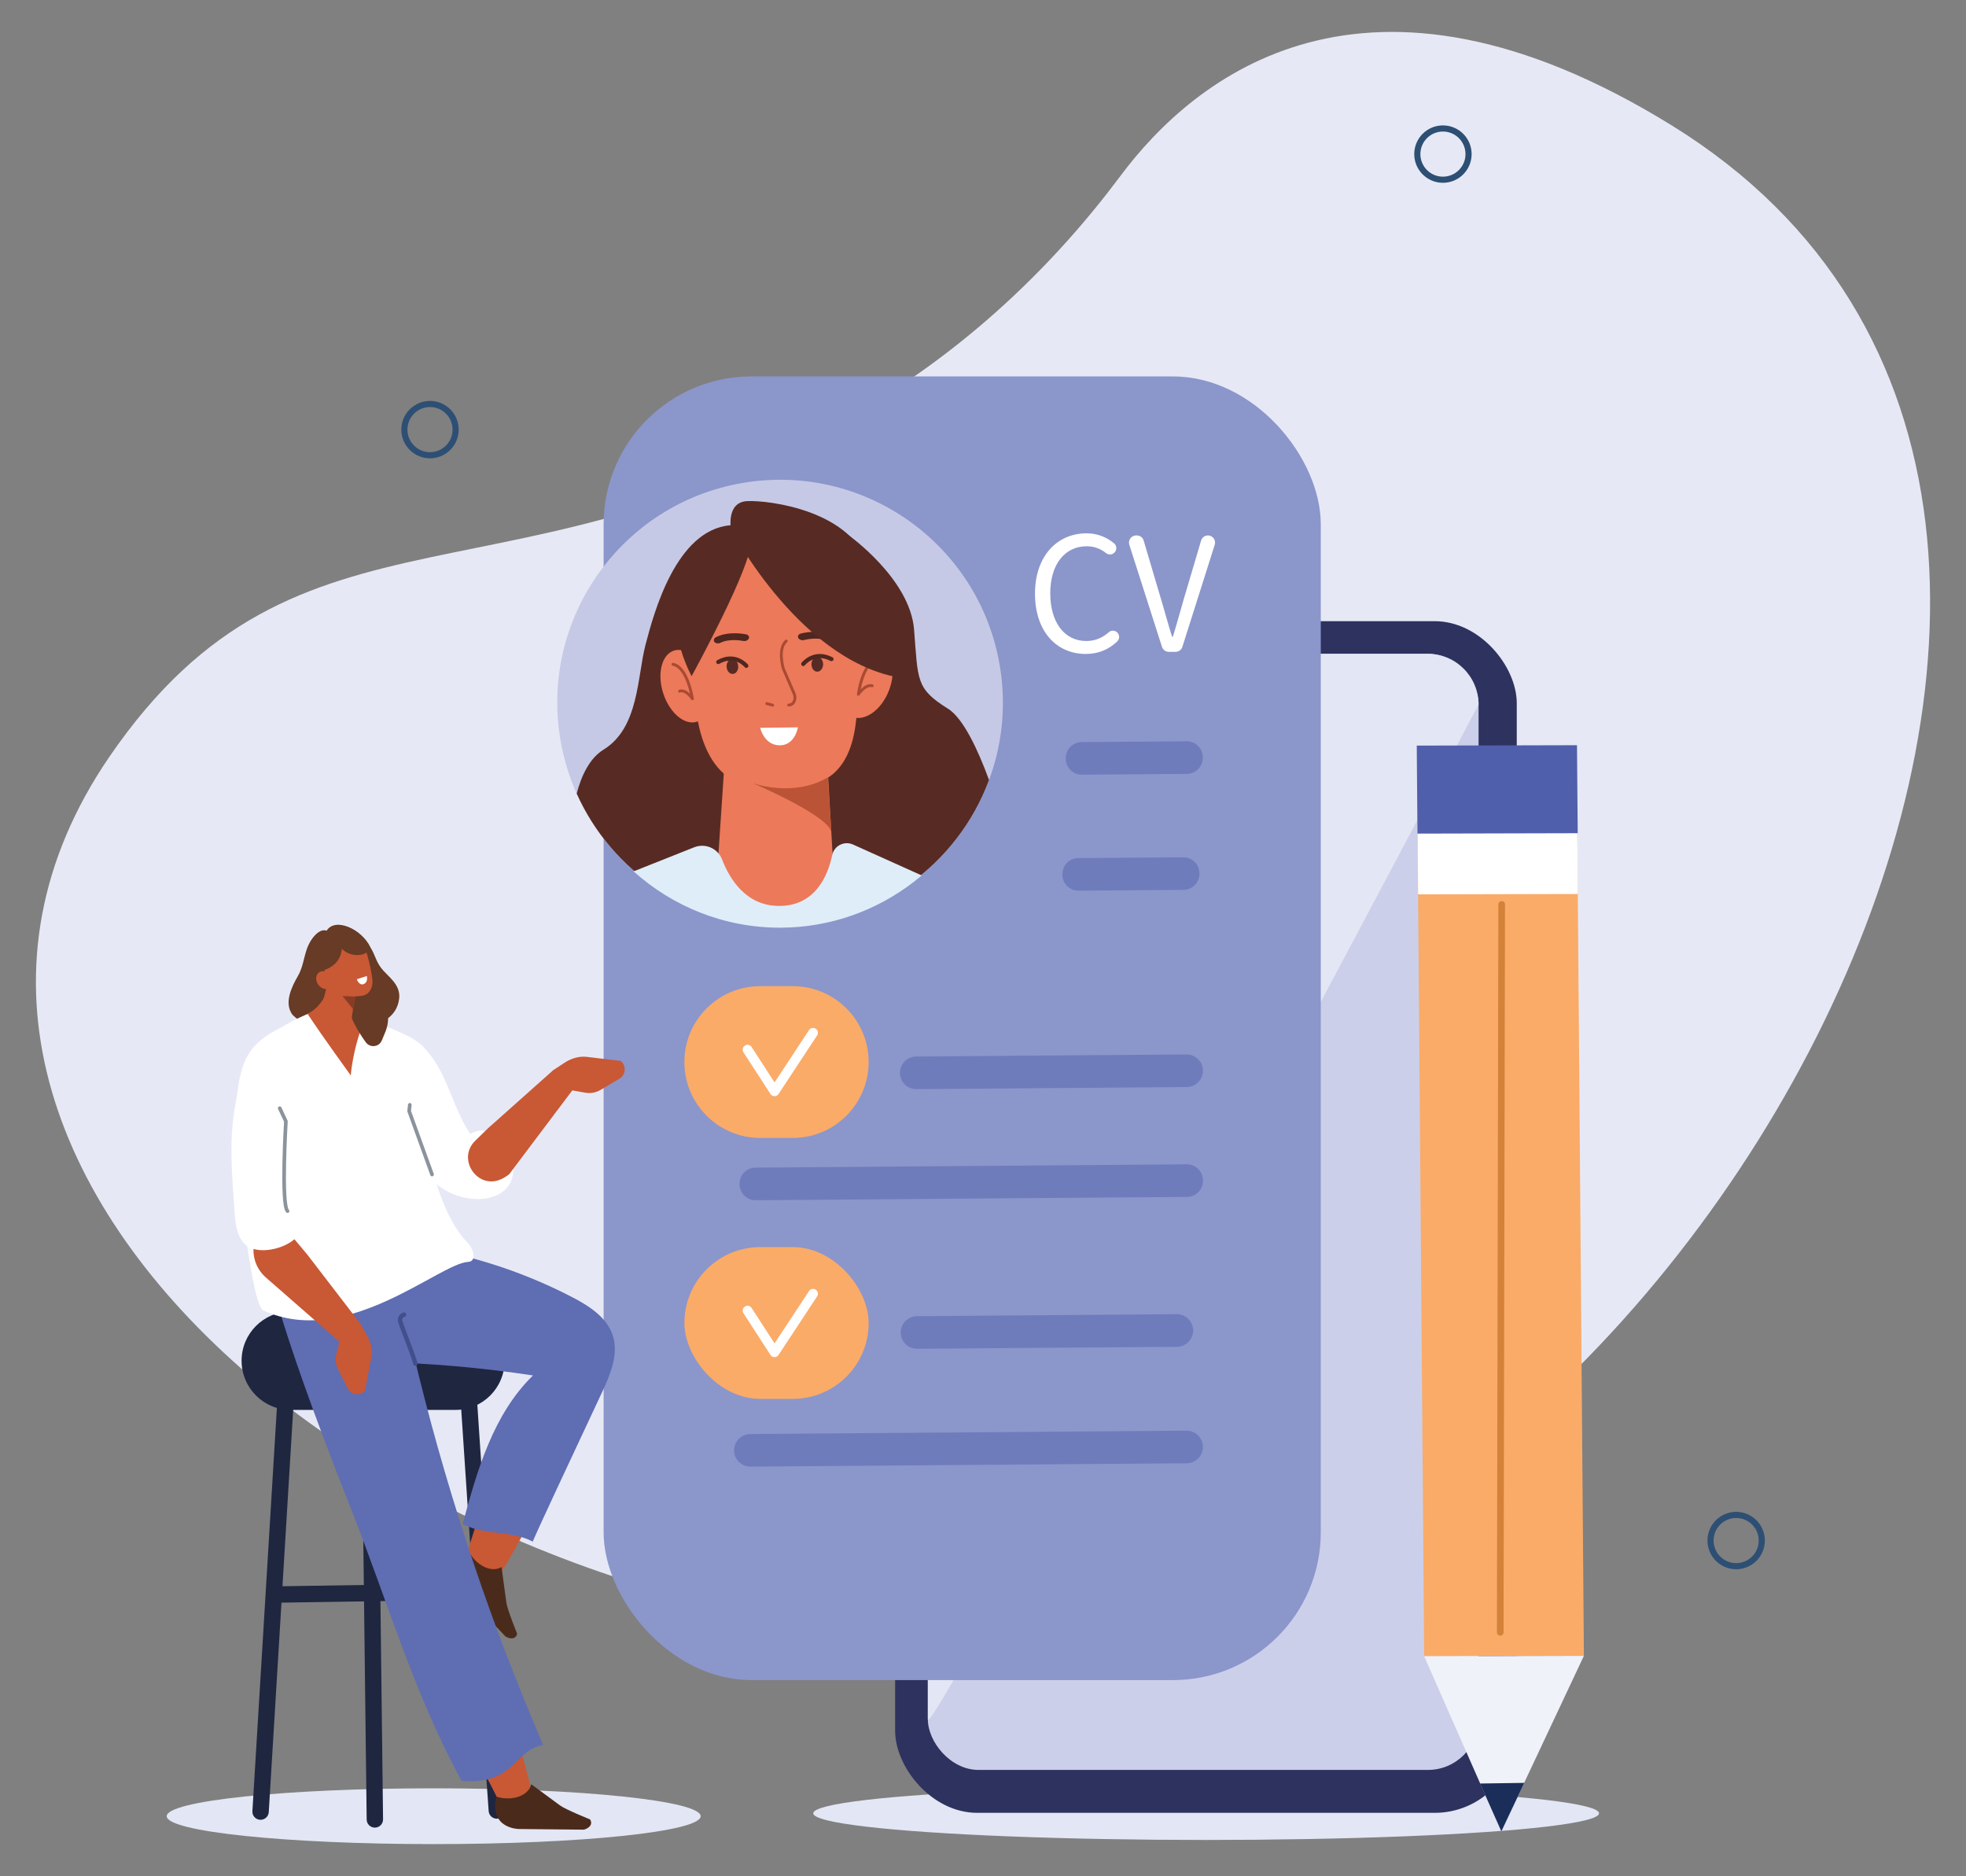 <?xml version="1.0" encoding="UTF-8"?>
<svg xmlns="http://www.w3.org/2000/svg" id="Layer_1" data-name="Layer 1" version="1.2" viewBox="0 0 685.12 653.6">
  <rect x="0" y="0" width="685.12" height="653.6" fill="#808080" stroke="none"/>
  <path d="M360.2,571.11c-216.54,6.47-420.82-163.04-322.15-307.34,66.58-97.37,141.48-46.65,267.21-123.89,33.22-20.41,61.88-47.34,85.2-78.59,25.65-34.36,85.21-83.64,192.11-17.6,218.72,135.11-2.58,520.86-222.37,527.43Z" fill="#e6e9f5" stroke-width="0"></path>
  <ellipse cx="420.32" cy="631.76" rx="136.92" ry="9.29" fill="#e3e6f4" stroke-width="0"></ellipse>
  <rect x="311.94" y="216.42" width="216.63" height="415.18" rx="28.6" ry="28.6" fill="#2e325e" stroke-width="0"></rect>
  <rect x="323.34" y="227.79" width="191.92" height="388.86" rx="17.66" ry="17.66" fill="#cccfe9" stroke-width="0"></rect>
  <g>
    <path d="M402.5,227.79h-61.5c-9.71,0-17.66,7.94-17.66,17.66v110.55l79.16-128.2Z" fill="#e3e6f4" stroke-width="0"></path>
    <path d="M497.6,227.79h-58.82l-115.44,186.98v184.23c0,9.71,191.92-353.55,191.92-353.55,0-9.71-7.94-17.66-17.66-17.66Z" fill="#e3e6f4" stroke-width="0"></path>
  </g>
  <circle cx="605.02" cy="536.73" r="8.93" transform="translate(-159.34 272.39) rotate(-22.5)" fill="none" stroke="#2e4f74" stroke-linecap="round" stroke-miterlimit="10" stroke-width="2.14"></circle>
  <circle cx="502.84" cy="53.69" r="8.93" fill="none" stroke="#2e4f74" stroke-linecap="round" stroke-miterlimit="10" stroke-width="2.14"></circle>
  <circle cx="149.85" cy="149.68" r="8.93" transform="translate(-61.95 149.8) rotate(-45)" fill="none" stroke="#2e4f74" stroke-linecap="round" stroke-miterlimit="10" stroke-width="2.14"></circle>
  <g>
    <polygon points="496.3 577.04 493.94 280.94 549.6 280.8 551.96 576.9 496.3 577.04" fill="#faab68" stroke-width="0"></polygon>
    <polygon points="494.18 311.6 493.94 280.94 549.6 280.8 549.85 311.47 494.18 311.6" fill="#fff" stroke-width="0"></polygon>
    <polygon points="493.96 290.43 493.72 259.77 549.56 259.63 549.81 290.29 493.96 290.43" fill="#505fab" stroke-width="0"></polygon>
    <polygon points="496.3 577.04 523.18 638.08 551.96 576.9 496.3 577.04" fill="#f0f2f9" stroke-width="0"></polygon>
    <polygon points="515.78 621.38 523.2 638.06 531.18 621.16 515.78 621.38" fill="#1b2e59" stroke-width="0"></polygon>
    <line x1="523.31" y1="315.11" x2="522.81" y2="568.72" fill="none" stroke="#d48139" stroke-linecap="round" stroke-linejoin="round" stroke-width="2.31"></line>
    <path d="M523.31,637.68" fill="none" stroke="#d48139" stroke-linecap="round" stroke-linejoin="round" stroke-width="2.31"></path>
    <path d="M523.78,379.15" fill="none" stroke="#d48139" stroke-linecap="round" stroke-linejoin="round" stroke-width="2.31"></path>
  </g>
  <g>
    <rect x="210.35" y="131.15" width="249.92" height="454.2" rx="51.51" ry="51.51" fill="#8b96cb" stroke-width="0"></rect>
    <path d="M375.79,298.82h36.64c3.06,0,5.55,2.49,5.55,5.55v.25c0,3.06-2.49,5.55-5.55,5.55h-36.64c-3.06,0-5.55-2.49-5.55-5.55v-.26c0-3.07,2.49-5.55,5.55-5.55Z" transform="translate(-2.33 3.04) rotate(-.44)" fill="#6f7cbc" stroke-width="0"></path>
    <path d="M376.96,258.4h36.64c3.06,0,5.55,2.49,5.55,5.55v.26c0,3.06-2.49,5.55-5.55,5.55h-36.64c-3.06,0-5.55-2.49-5.55-5.55v-.26c0-3.06,2.49-5.55,5.55-5.55Z" transform="translate(-2.02 3.05) rotate(-.44)" fill="#6f7cbc" stroke-width="0"></path>
    <path d="M413.55,378.73l-94.21.73c-3.14.02-5.7-2.5-5.72-5.64h0c-.02-3.14,2.5-5.7,5.64-5.72l94.21-.73c3.14-.02,5.7,2.5,5.72,5.64h0c.02,3.14-2.5,5.7-5.64,5.72Z" fill="#6f7cbc" stroke-width="0"></path>
    <path d="M413.55,509.81l-152.02,1.17c-3.14.02-5.7-2.5-5.72-5.64h0c-.02-3.14,2.5-5.7,5.64-5.72l152.02-1.17c3.14-.02,5.7,2.5,5.72,5.64h0c.02,3.14-2.5,5.7-5.64,5.72Z" fill="#6f7cbc" stroke-width="0"></path>
    <path d="M413.69,417.01l-150.36,1.16c-3.07.02-5.57-2.44-5.6-5.51v-.26c-.03-3.07,2.44-5.57,5.51-5.59l150.36-1.16c3.07-.02,5.57,2.44,5.6,5.51v.26c.03,3.07-2.44,5.57-5.51,5.59Z" fill="#6f7cbc" stroke-width="0"></path>
    <path d="M410.15,469.23l-90.55.7c-3.14.02-5.7-2.5-5.72-5.64h0c-.02-3.14,2.5-5.7,5.64-5.72l90.55-.7c3.14-.02,5.7,2.5,5.72,5.64h0c.02,3.14-2.5,5.7-5.64,5.72Z" fill="#6f7cbc" stroke-width="0"></path>
    <g>
      <circle cx="271.84" cy="244.8" r="77.64" transform="translate(-32.7 42.12) rotate(-8.36)" fill="#c6c9e5" stroke-width="0"></circle>
      <path d="M330.32,246.89c-11.19-7.01-10.37-9.77-11.78-27.55s-22.98-32.99-22.98-32.99l-11.3,25.75s-10.77-30.7-29.73-29.1c-18.97,1.6-26.74,30.74-29.61,41.77-2.87,11.03-2.24,28.8-14.56,36.38-4.93,3.03-7.76,9.12-9.39,15.33,12.17,27.16,39.47,46.05,71.15,45.94,33.3-.12,61.62-21.19,72.54-50.68-3.88-10.57-8.98-21.5-14.33-24.86Z" fill="#572b23" fill-rule="evenodd" stroke-width="0"></path>
      <path d="M241.94,232.68c.16-5.19-1.23-25.35.53-30.5,3.04-8.92,8.33-13.77,14.75-15.97l18.18-1.53c8.65.77,16.16,5.17,20.53,16.06,2.03,5.05,1.72,25.25,2.16,30.42,1.43,16.77,2.31,42.49-21.03,42.96-.32,0,1-1.96.68-1.96l-.14-5.18-13.28.36.14,5.18c-.32.01,3.44,1.99,3.12,2-23.34.78-26.16-25.04-25.64-41.86Z" fill="#ec795a" stroke-width="0"></path>
      <path d="M269.54,321.47l-19.64-17.09.43-6.38,3.85-57.56,32.97,5.12,3.18,55.33c-.14,7.13-15.66,21.38-20.79,20.58Z" fill="#ec795a" stroke-width="0"></path>
      <path d="M279.59,223.05c-.6-.04-1.16-.33-1.4-.79-.32-.62.05-1.3.84-1.52.24-.07,5.94-1.61,10.52.41.76.33,1.05,1.06.66,1.63-.4.56-1.33.76-2.1.42-3.29-1.45-7.86-.23-7.9-.21-.21.06-.42.08-.63.06Z" fill="#4f271f" stroke-width="0"></path>
      <path d="M282.78,231.41c-.01,1.43.89,2.6,2.01,2.61s2.04-1.14,2.05-2.57c.01-1.43-.89-2.6-2.01-2.61-1.12-.01-2.04,1.14-2.05,2.57Z" fill="#572b23" stroke-width="0"></path>
      <path d="M279.92,231.33s3.76-4.84,9.83-1.7" fill="none" stroke="#4f271f" stroke-linecap="round" stroke-miterlimit="10" stroke-width="1.44"></path>
      <path d="M259.59,223.34c.59-.07,1.14-.39,1.35-.86.29-.64-.12-1.29-.92-1.47-.25-.05-6.02-1.28-10.49.97-.74.37-1,1.12-.57,1.66.43.54,1.37.68,2.11.31,3.21-1.62,7.84-.65,7.88-.64.21.04.42.05.63.03Z" fill="#4f271f" stroke-width="0"></path>
      <path d="M257.26,232.09c.09,1.43-.75,2.64-1.86,2.71-1.12.07-2.1-1.03-2.19-2.46-.09-1.43.75-2.64,1.86-2.71s2.1,1.03,2.19,2.46Z" fill="#572b23" stroke-width="0"></path>
      <path d="M260.08,231.98s-3.85-4.69-9.78-1.33" fill="none" stroke="#4f271f" stroke-linecap="round" stroke-miterlimit="10" stroke-width="1.44"></path>
      <path d="M288.47,270.81s-9.82,6.99-25.99,2.11c0,0,26.93,11.47,27.26,17.23l-1.27-19.34Z" fill="#bb5336" stroke-width="0"></path>
      <path d="M231.58,242.82c2.64,6.66,8.03,10.38,12.05,8.31,4.01-2.07,5.13-9.16,2.49-15.82-2.64-6.66-8.03-10.38-12.05-8.31-4.01,2.07-5.13,9.16-2.49,15.82Z" fill="#ec795a" stroke-width="0"></path>
      <path d="M234.52,231.45c5.13.96,6.78,12,6.78,12,0,0-2.26-3.42-4.48-2.64" fill="none" stroke="#a94b32" stroke-linecap="round" stroke-linejoin="round" stroke-width="1"></path>
      <path d="M309.8,240.53c-2.64,6.86-8.42,10.98-12.92,9.22-4.5-1.76-6.01-8.75-3.37-15.61s8.42-10.98,12.92-9.22c4.5,1.76,6.01,8.75,3.37,15.61Z" fill="#ec795a" stroke-width="0"></path>
      <path d="M306.1,229.4c-5.61,1.35-6.97,12.5-6.97,12.5,0,0,2.35-3.58,4.82-2.98" fill="none" stroke="#a94b32" stroke-linecap="round" stroke-linejoin="round" stroke-width="1"></path>
      <path d="M274.85,245.65c.59-.07,1.01-.18,1.38-.55.87-.88,1.02-2.25.53-3.38l-1.48-3.42-2.31-5.35s-2.08-7,1.03-9.61" fill="none" stroke="#a94b32" stroke-linecap="round" stroke-linejoin="round" stroke-width="1"></path>
      <line x1="269.26" y1="245.67" x2="267.2" y2="245.14" fill="none" stroke="#a94b32" stroke-linecap="round" stroke-linejoin="round" stroke-width="1"></line>
      <path d="M272.1,323.21c17.38-.07,33.41-6,46.32-15.94l2.79-2.26-23.94-10.77c-3.04-1.37-6.58.41-7.26,3.67-1.51,7.18-5.87,17.69-18.44,17.72-11.55.03-17.29-9.31-19.95-16.22-1.49-3.86-5.86-5.74-9.7-4.21l-21.13,8.39c13.71,12.28,31.67,19.7,51.32,19.62Z" fill="#dfedf9" stroke-width="0"></path>
      <path d="M254.73,184.3s25.09,48.31,61.67,52.2c0,0-8.29-17.74-13.42-38.21-5.13-20.47-35.28-24.08-42.61-23.7-7.33.38-5.64,9.71-5.64,9.71Z" fill="#572b23" fill-rule="evenodd" stroke-width="0"></path>
      <path d="M261.58,188.41c-1.11-7.71-9.23-4.63-9.23-4.63,0,0-28.21,18.69-11.34,51.81,0,0,21.69-39.48,20.58-47.19Z" fill="#572b23" fill-rule="evenodd" stroke-width="0"></path>
      <path d="M264.92,253.58l13.13-.17s-.95,6.31-6.38,6.26c-5.43-.05-6.75-6.08-6.75-6.08Z" fill="#fff" stroke-width="0"></path>
    </g>
    <g>
      <path d="M360.68,206.83c0-13.05,7.67-21.02,17.99-21.02,3.96,0,7.2,1.51,9.55,3.47.93.78,1.07,2.15.3,3.08l-.04.04c-.75.9-2.08,1.06-3,.33-1.86-1.48-4.06-2.41-6.75-2.41-7.67,0-12.73,6.31-12.73,16.38s4.88,16.63,12.55,16.63c3.16,0,5.66-1.14,7.88-3.08.89-.78,2.25-.66,3.03.22h0c.78.88.72,2.22-.13,3.02-2.94,2.77-6.48,4.35-10.97,4.35-10.14,0-17.68-7.79-17.68-21.02Z" fill="#fff" stroke-width="0"></path>
      <path d="M395.93,186.55h.24c1.1,0,2.07.72,2.38,1.78l5.96,20.11c1.48,4.82,2.41,8.66,3.96,13.42h.25c1.48-4.76,2.47-8.59,3.89-13.42l5.96-20.11c.31-1.06,1.28-1.78,2.38-1.78h0c1.68,0,2.88,1.64,2.37,3.24l-11.28,35.58c-.33,1.03-1.29,1.74-2.37,1.74h-2.36c-1.08,0-2.04-.7-2.37-1.73l-11.39-35.58c-.51-1.6.68-3.25,2.37-3.25Z" fill="#fff" stroke-width="0"></path>
    </g>
    <path d="M276.27,396.46h-11.34c-14.6,0-26.44-11.84-26.44-26.44h0c0-14.6,11.84-26.44,26.44-26.44h11.34c14.6,0,26.44,11.84,26.44,26.44h0c0,14.6-11.84,26.44-26.44,26.44Z" fill="#faab68" stroke-width="0"></path>
    <path d="M269.9,381.91h0c-.57,0-1.1-.29-1.41-.77l-9.4-14.52c-.51-.78-.28-1.83.5-2.34.78-.51,1.83-.28,2.34.5l7.99,12.34,12.01-18.23c.51-.78,1.56-1,2.34-.48.78.51,1,1.56.48,2.34l-13.44,20.4c-.31.48-.84.76-1.41.76Z" fill="#fff" stroke-width="0"></path>
    <rect x="238.5" y="434.5" width="64.22" height="52.88" rx="26.44" ry="26.44" fill="#faab68" stroke-width="0"></rect>
    <path d="M269.9,472.83h0c-.57,0-1.1-.29-1.41-.77l-9.4-14.52c-.51-.78-.28-1.83.5-2.34.78-.51,1.83-.28,2.34.5l7.99,12.34,12.01-18.23c.51-.78,1.56-1,2.34-.48.78.51,1,1.56.48,2.34l-13.44,20.4c-.31.48-.84.76-1.41.76Z" fill="#fff" stroke-width="0"></path>
  </g>
  <g>
    <path d="M244.17,632.77c0,5.37-41.66,9.72-93.04,9.72-51.39,0-93.04-4.35-93.04-9.72,0-5.37,41.66-9.72,93.04-9.72,51.39,0,93.04,4.35,93.04,9.72Z" fill="#e3e6f4" fill-rule="evenodd" stroke-width="0"></path>
    <path d="M171.21,394.64c2.36,1.1,5.04,5.11,6.23,7.41,1.73,3.35,1.98,7.63-.07,10.8-2.36,3.66-7.14,5.05-11.5,4.89-3.76-.13-7.49-1.2-10.74-3.09-4.65-2.69-8.21-6.93-11.21-11.39-8.32-12.37-15.43-31.38-11.16-46.39,12.32,4.93,13.62,6.21,17.19,10.72,3.57,4.51,5.65,9.98,7.86,15.29,2.21,5.31,3.78,8.82,6.09,12.21.03-.07,3.3-2.32,7.31-.45Z" fill="#fff" fill-rule="evenodd" stroke-width="0"></path>
    <path d="M130.64,636.75h.03c1.58-.02,2.84-1.31,2.82-2.89l-1.93-159.81c-.02-1.57-1.3-2.82-2.86-2.82h-.03c-1.58.02-2.84,1.31-2.82,2.89l1.93,159.81c.02,1.57,1.3,2.82,2.86,2.82Z" fill="#1f2640" stroke-width="0"></path>
    <path d="M84.19,474.08h0c0-9.47,7.67-17.14,17.14-17.14h57.39c9.47,0,17.14,7.67,17.14,17.14h0c0,9.47-7.67,17.14-17.14,17.14h-57.39c-9.47,0-17.14-7.67-17.14-17.14Z" fill="#1f2640" fill-rule="evenodd" stroke-width="0"></path>
    <path d="M173.14,633.63c.07,0,.13,0,.2,0,1.58-.11,2.76-1.48,2.65-3.05l-4.55-64.6-5.51-82.76c-.11-1.57-1.46-2.77-3.04-2.66-1.57.11-2.76,1.47-2.66,3.04l5.51,82.77,4.55,64.61c.11,1.51,1.36,2.66,2.85,2.66Z" fill="#1f2640" stroke-width="0"></path>
    <path d="M96.93,558.38h.04l65.48-.99c1.58-.02,2.84-1.32,2.81-2.9-.02-1.56-1.3-2.81-2.86-2.81h-.04l-65.48.99c-1.58.02-2.84,1.32-2.81,2.9.02,1.56,1.3,2.81,2.86,2.81Z" fill="#1f2640" stroke-width="0"></path>
    <path d="M90.81,634.02c1.5,0,2.76-1.17,2.85-2.68l9.23-152.04c.1-1.58-1.1-2.93-2.68-3.02-1.6-.12-2.93,1.1-3.02,2.68l-9.23,152.04c-.1,1.58,1.1,2.93,2.68,3.02.06,0,.12,0,.18,0Z" fill="#1f2640" stroke-width="0"></path>
    <path d="M169.52,515.61c-1.47,7.9-3.51,15.67-6.09,23.24-.63,1.85-1.31,3.76-1.16,5.73,0,.12.02.24.04.37.48,3.92,4.14,6.69,8.01,6.3,1.06-.11,2.06-.36,2.93-1.53,5.75-7.8,10.96-20.1,16.67-28.01-6.16-3.29-12.92-5.36-20.39-6.09Z" fill="#c95835" stroke-width="0"></path>
    <path d="M163.8,609.63c3.75,5.71,7.09,11.69,9.99,17.88.71,1.51,1.42,3.08,2.66,4.2.08.07.16.14.24.2,2.58,2.1,6.4,1.56,8.48-1.03.57-.71,1.02-1.47.85-2.71-1.14-8.26-5.24-18.92-6.46-27.22-5.61,1.74-10.87,4.58-15.76,8.68Z" fill="#c95835" stroke-width="0"></path>
    <path d="M174.78,545.97l1.68,12.38c.31,2.37,3.76,10.87,3.76,10.87h0c-.55,2.15-2.67,1.76-4.06.94l-15.55-16.39s-7.34-7.53,2.6-13.53c2.49,5.07,8,7.88,11.56,5.73Z" fill="#4a2b1b" fill-rule="evenodd" stroke-width="0"></path>
    <path d="M113.83,324.24c-2.18-.71-4.21,1.49-5.46,3.41-2.51,3.91-2.24,8.32-4.51,12.32-2.36,4.04-4.9,9.52-1.97,13.54,6.52,6.52,12.14,1.57,16.72.54,3.51-.64,3.81,1.4,7.28,2.21,5.55,1.83,12.59-1.47,13.23-8.56.45-4.95-4.24-7.67-6.3-10.46-1.98-2.68-1.95-4.26-3.69-7.11-2.99-6.46-12.33-10.65-15.3-5.88Z" fill="#673b25" fill-rule="evenodd" stroke-width="0"></path>
    <path d="M122.21,525.4c12.62,31.83,22.14,65.03,38.65,95.03,18.5,1.58,18.14-10.66,28.42-12.5-17.87-41.49-32.34-84.44-43.24-128.28-2.95-11.87-5.64-23.82-9-35.58-1.75-6.13-4.14-12.8-9.73-15.87-4.87-2.68-11.08-1.81-15.98.82-4.9,2.63-13.88,3.69-18.76,7.35-.25.76,2.14,19.69,29.64,89.04Z" fill="#5f6db3" fill-rule="evenodd" stroke-width="0"></path>
    <path d="M139.26,433.5c20.93,2.43,41.42,8.71,60.12,18.42,5.93,3.08,12.13,7.04,14.17,13.4,2.11,6.58-.88,13.6-3.8,19.86-8.8,18.82-24.31,51.76-24.06,51.93-7.93-4.11-16.54-2.02-24.47-6.13,5.05-18.64,10.59-38.15,24.51-51.77-17.91-2.71-35.99-4.29-54.1-4.7-3.75-14.85-6.31-30.01-7.66-45.27,6.17,1.9,12.34,3.8,18.4,5.82-.34-.32-.67-.64-3.1-1.57Z" fill="#5f6db3" fill-rule="evenodd" stroke-width="0"></path>
    <path d="M113.41,350.79c-6.2,2.4-12.49,4.85-17.78,8.88-5.29,4.02-9.55,9.89-10.1,16.51-.3,3.61.51,7.21,1.31,10.75,3.63,15.99-5.31,25.09-1.69,41.08.74,3.27,3.58,27.15,6.62,28.55,29.05,13.38,61.33-16.45,71.42-16.92,3.02-.14,1.87-4.57-.27-6.71-8.52-8.52-13.53-27.68-13.54-34.95-.02-9.62-2.83-6.81-2.85-16.42,0-4.1-.04-8.29-1.43-12.14-2.19-6.04-7.56-10.5-13.45-13.05s-12.35-3.47-18.74-4.87c.24.16.47.32.5-.71Z" fill="#fff" fill-rule="evenodd" stroke-width="0"></path>
    <path d="M174.91,410.71c.87-.43,1.73-.97,2.56-1.64l24.48-32.51-9.16-3.71-22.7,20.22-4.45,4.33c-6.67,6.49.93,17.43,9.27,13.31Z" fill="#c95835" fill-rule="evenodd" stroke-width="0"></path>
    <path d="M185.14,621.64l10.06,7.4c1.92,1.42,10.43,4.85,10.43,4.85h0c1.16,1.9-.59,3.14-2.15,3.57l-22.59-.23s-10.51.04-7.91-11.28c5.38,1.73,11.23-.27,12.16-4.32Z" fill="#4a2b1b" fill-rule="evenodd" stroke-width="0"></path>
    <path d="M107.17,353.21c5.4,8.18,15.07,21.47,15.07,21.47,0,0,.57-9.26,5.04-20.03-5.47-2.67-8.8-7.1-13.73-8.47.09.12-1.91,4.9-6.38,7.04Z" fill="#c95835" fill-rule="evenodd" stroke-width="0"></path>
    <path d="M194.7,379.04l9.24,1.66c1.84.33,3.75-.02,5.36-.98l6.54-3.88c2.28-1.35,2.51-4.56.45-6.22h0l-11.72-1.4c-2.58-.31-5.37.41-7.8,2.01l-4.04,2.66,1.97,6.14Z" fill="#c95835" stroke-width="0"></path>
    <path d="M95.23,422.97c-3.03,2.64-5.24,5.69-6.29,8.89-1.56,4.75-.02,9.97,3.74,13.25l28.57,24.97,4.37-8.86-18.52-24.11-11.86-14.13Z" fill="#c95835" fill-rule="evenodd" stroke-width="0"></path>
    <path d="M97.92,358.06c-14.85,6.93-13.96,16.41-16,27.44-2.04,11.03-1.21,22.36-.37,33.54.37,4.94.22,10.49,3.53,14.17,3.88,4.31,13.98,2.19,18.04-1.95,3.46-3.53,2.04-6.68,2.25-11.63.87-20.89,1.16-41.58-7.45-61.57Z" fill="#fff" fill-rule="evenodd" stroke-width="0"></path>
    <path d="M119.5,462.77l-2.29,8.93c-.45,1.78-.25,3.67.57,5.32l3.33,6.67c1.16,2.32,4.28,2.77,6.05.87h0l2.21-11.38c.49-2.51-.02-5.29-1.41-7.77l-2.32-4.14-6.15,1.5Z" fill="#c95835" stroke-width="0"></path>
    <path d="M100.21,421.95c-2.31-2.27-.58-31.28-.58-31.28l-2.15-4.57" fill="none" fill-rule="evenodd" stroke="#8b939c" stroke-linecap="round" stroke-linejoin="round" stroke-width="1.27"></path>
    <path d="M144.77,475.07c-1.22-4.3-5.38-14.2-5.37-15.08s.55-1.82,1.42-1.97" fill="none" fill-rule="evenodd" stroke="#414f8d" stroke-linecap="round" stroke-linejoin="round" stroke-width="1.52"></path>
    <polyline points="150.56 409.2 142.58 387.11 142.81 384.93" fill="none" fill-rule="evenodd" stroke="#8b939c" stroke-linecap="round" stroke-linejoin="round" stroke-width="1.27"></polyline>
    <path d="M121.71,352.44c1.15,3.42,3.29,7.31,5.76,10.69,1.49,2.05,4.66,1.68,5.6-.67.41-1.03.88-2.05,1.28-3.08,1.18-2.97,1.23-6.3-.01-9.25-3.86-9.18-12.41,2.3-12.64,2.31Z" fill="#673b25" fill-rule="evenodd" stroke-width="0"></path>
    <path d="M124.33,342.97s-1.13,7.53-2.07,13.77c-.25,1.66-1.37,3.06-2.92,3.65-1.55.6-3.31.3-4.58-.78-.42-.35-.82-.7-1.21-1.02-1.75-1.48-2.5-3.84-1.93-6.08,1.47-5.72,4.15-16.13,4.15-16.13l8.55,6.59h0Z" fill="#c95835" fill-rule="evenodd" stroke-width="0"></path>
    <polygon points="124.06 347.12 123.04 351.59 119.36 347.05 124.06 347.12" fill="#883c25" fill-rule="evenodd" stroke-width="0"></polygon>
    <path d="M111.96,334.66c-.68-2.13.48-4.4,2.58-5.08,2.24-.72,5.07-1.64,7.32-2.36,2.1-.68,4.04.62,5.03,2.62,1.17,2.36,2.43,7.62,2.89,11.56.26,2.22-.76,4.67-2.86,5.35-2.24.72-9.66.73-11.6-3.11-1.48-2.93-2.36-5.84-3.36-8.97h0Z" fill="#c95835" fill-rule="evenodd" stroke-width="0"></path>
    <path d="M109.22,337.45c2.73,1.36,4.75.35,6.66-.98s3.13-3.59,3.21-5.92c1.78,1.77,4.47,2.56,6.92,2.04,1.13-.24,2.33-.9,2.58-2.03.33-1.5-1.14-2.75-2.5-3.45-2.58-1.32-5.51-2.09-8.4-1.82-2.89.27-5.73,1.64-7.46,3.97-1.73,2.33-2.19,5.64-.9,8.22,0,.03,0,.05-.11-.03Z" fill="#673b25" fill-rule="evenodd" stroke-width="0"></path>
    <path d="M110.97,343.16c1.11,1.45,2.98,1.88,4.16.95,1.19-.93,1.25-2.86.13-4.31-1.11-1.45-2.98-1.88-4.16-.95-1.19.93-1.25,2.86-.13,4.31Z" fill="#c95835" fill-rule="evenodd" stroke-width="0"></path>
    <path d="M127.82,340.04l-3.48,1.15s.86,2.39,2.47,1.64,1.01-2.79,1.01-2.79Z" fill="#fff" fill-rule="evenodd" stroke-width="0"></path>
  </g>
</svg>
